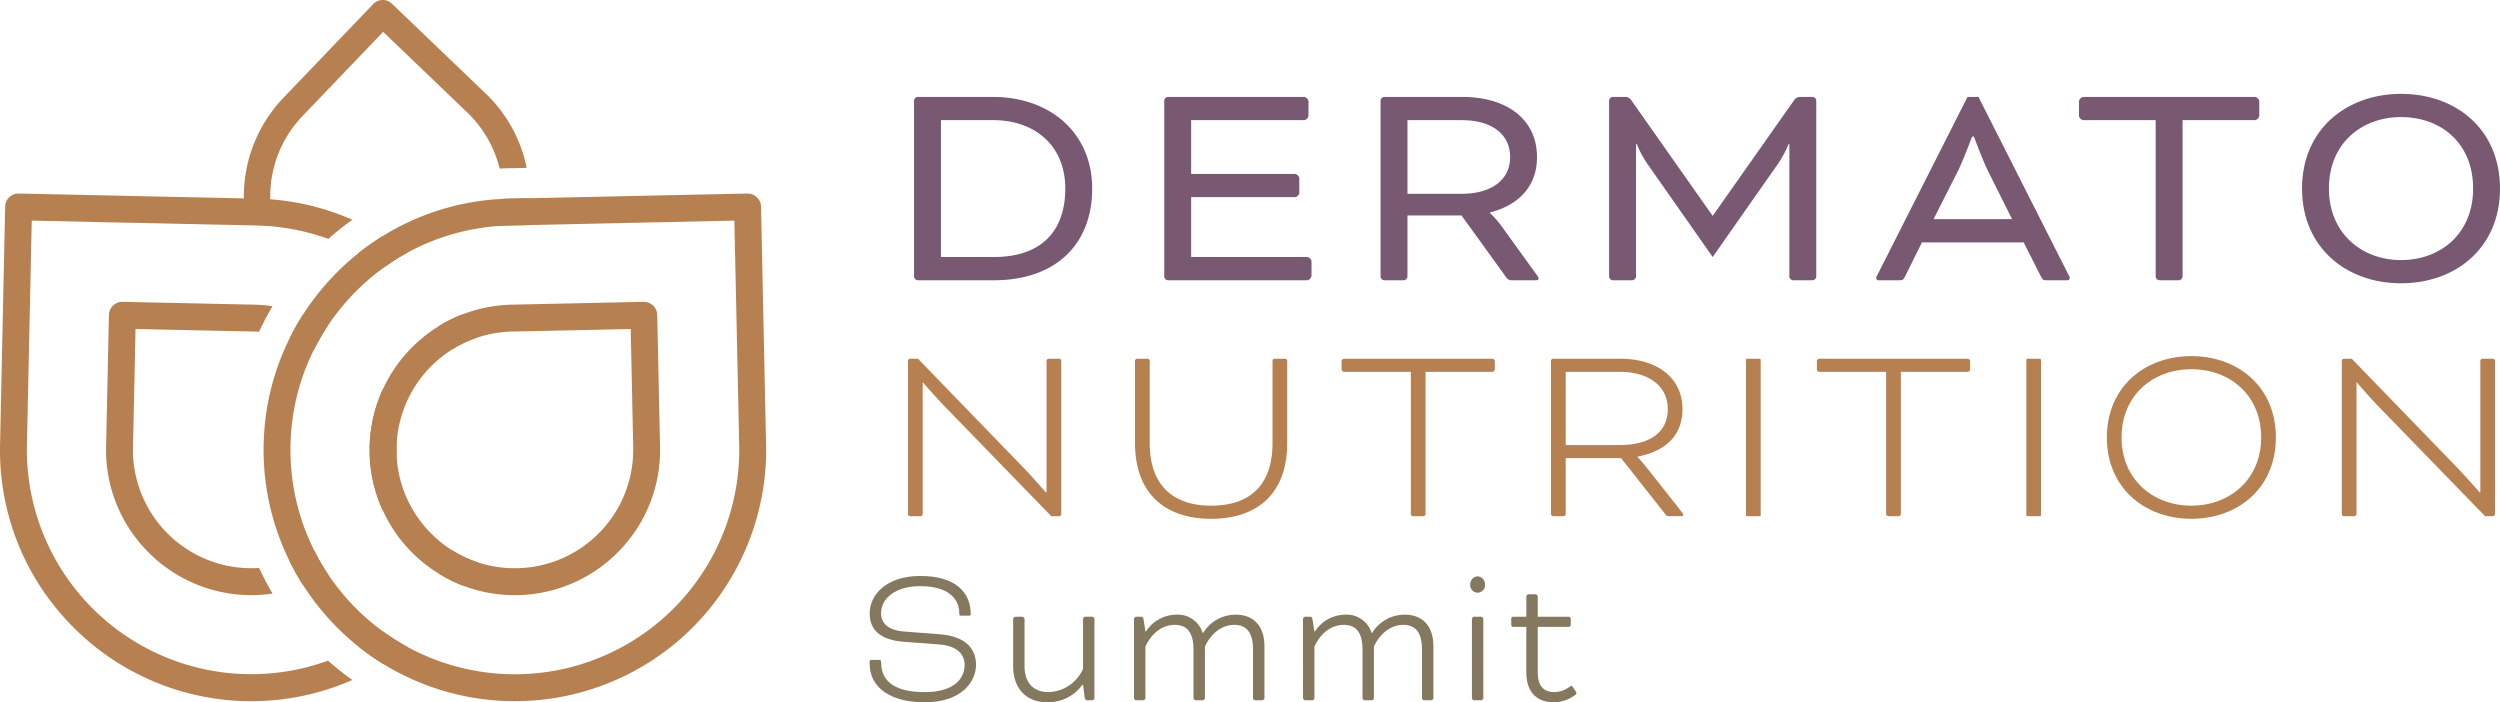 <svg xmlns="http://www.w3.org/2000/svg" xmlns:xlink="http://www.w3.org/1999/xlink" id="Grupo_2" data-name="Grupo 2" width="580.865" height="163.173" viewBox="0 0 580.865 163.173"><defs><clipPath id="clip-path"><rect id="Ret&#xE2;ngulo_282" data-name="Ret&#xE2;ngulo 282" width="580.865" height="163.173" fill="none"></rect></clipPath></defs><g id="Grupo_1" data-name="Grupo 1" transform="translate(0 0)" clip-path="url(#clip-path)"><path id="Caminho_1" data-name="Caminho 1" d="M88.881,21.7l-.055-.054L67.122.852a3.077,3.077,0,0,0-4.346.1L42,22.638l-.042.04-.012.014A33.226,33.226,0,0,0,35.6,32.133a33.893,33.893,0,0,0-1.988,5.859,34.95,34.95,0,0,0-.651,3.759,30.99,30.99,0,0,0-.232,4.334,31.708,31.708,0,0,0,.641,6.159l6.349.137A26.2,26.2,0,0,1,38.87,46.3v-.081a26.728,26.728,0,0,1,.177-3.759,23.074,23.074,0,0,1,.5-2.876,26.673,26.673,0,0,1,6.827-12.629l.042-.055c.026-.014.04-.04.068-.068L65.091,7.4l19.43,18.625c.014.014.042.028.054.042l.055.054a27.037,27.037,0,0,1,7.533,13.046l.912-.042,1.241-.04h.194l1.035-.014L98.435,39a32.851,32.851,0,0,0-9.55-17.3M95.7,46.126l-1.117.014h-.137l-1.035.04c-.151,0-.3.014-.45.028v.069a1.972,1.972,0,0,1-.014.286,27.273,27.273,0,0,1-.845,5.913c.668-.04,1.349-.068,2.017-.081h.014l.123-.014H95l3.447-.081c.177-.9.327-1.8.436-2.727.123-1.117.2-2.221.218-3.352v-.163Z" transform="translate(23.931 0.001)" fill="#b78051"></path><path id="Caminho_2" data-name="Caminho 2" d="M105.033,108.85a48.428,48.428,0,0,1-3.115,5.409,32.979,32.979,0,0,0,5.6,2.793,56.837,56.837,0,0,0,3.136-5.518,27.611,27.611,0,0,1-5.627-2.685M89.009,35.8a60.321,60.321,0,0,0-5.627,3.937A51.579,51.579,0,0,1,89.009,43.3c.9-.654,1.827-1.281,2.753-1.88s1.892-1.169,2.86-1.69a57.591,57.591,0,0,0-5.613-3.937m0,91.937a52,52,0,0,1-5.646,3.568,58.484,58.484,0,0,0,5.646,3.951,56.876,56.876,0,0,0,5.646-3.951,52,52,0,0,1-5.646-3.568M6.261,84.284a.148.148,0,0,0,0-.109L7.378,32.266l20.444.45,6.307.123,18.678.409,6.444.137h.123l.123.014h.014a52.164,52.164,0,0,1,16.772,3.115c.885-.791,1.8-1.558,2.725-2.3s1.894-1.46,2.876-2.142A57.535,57.535,0,0,0,62.8,27.316c-1.051-.083-2.1-.137-3.162-.164h-.135l-1.1-.014-1.752-.04L52.143,27l-18.408-.39-6.24-.137L4.39,25.97A3.114,3.114,0,0,0,1.2,29.011v.01L.016,84.145v.137a58.014,58.014,0,0,0,16.213,41.635,58.32,58.32,0,0,0,65.642,13.07q-1.491-1.041-2.9-2.168c-.94-.75-1.854-1.51-2.753-2.317A52.138,52.138,0,0,1,6.244,85.549c0-.39.012-.764.012-1.146ZM107.553,54.007a33.972,33.972,0,0,0-5.646,2.794,49.668,49.668,0,0,1,3.115,5.4,27.807,27.807,0,0,1,5.646-2.685,55.874,55.874,0,0,0-3.115-5.5" transform="translate(0 18.994)" fill="#b78051"></path><path id="Caminho_3" data-name="Caminho 3" d="M80.971,67.769A34.468,34.468,0,0,0,78.6,60.7a33.752,33.752,0,0,0-2.438,7.357,34.533,34.533,0,0,0-.694,6.254v.069c.014.367.014.722,0,1.077A33.513,33.513,0,0,0,78.6,89.122a33.742,33.742,0,0,0,3.116-13.666V73.983a35.381,35.381,0,0,0-.75-6.212M60.045,43.382c-.41.641-.805,1.279-1.169,1.934-.7,1.167-1.335,2.336-1.948,3.568a27.128,27.128,0,0,1,5.646,2.682c.628-1.254,1.309-2.478,2.045-3.7.355-.573.71-1.144,1.077-1.7a33.508,33.508,0,0,0-5.646-2.794m2.514,54.852a27.333,27.333,0,0,1-5.627,2.684,59.946,59.946,0,0,0,3.132,5.518,33.394,33.394,0,0,0,5.627-2.794,51.394,51.394,0,0,1-3.132-5.409M49.8,102.336A27.515,27.515,0,0,1,20.535,76.684q-.078-1.187-.054-2.375l.014-.068v-.081l.583-27.346,4.891.109,7.7.164,14.741.313h.164c.388.014.8.028,1.2.054.274-.571.545-1.144.831-1.716.682-1.364,1.418-2.727,2.168-4.006a1.913,1.913,0,0,0,.123-.218,35.992,35.992,0,0,0-4.183-.353h-.081l-19.018-.409L22.538,40.6l-4.441-.1a3.134,3.134,0,0,0-3.2,3.052L14.243,74.1v.081a33.485,33.485,0,0,0,9.372,24.046,34.866,34.866,0,0,0,3.473,3.177H27.1a33.69,33.69,0,0,0,25.832,6.881c-.829-1.39-1.607-2.822-2.315-4.237q-.429-.86-.819-1.718" transform="translate(10.41 29.626)" fill="#b78051"></path><path id="Caminho_4" data-name="Caminho 4" d="M152.12,84.148l-1.169-55.124a3.125,3.125,0,0,0-3.134-3.051h-.055L118.4,26.6l-6.254.137-14.426.313-.559.014-3.406.068-1.118.014h-.135l-1.037.042c-.149,0-.3.014-.448.026-1.186.055-2.358.137-3.515.26A57.832,57.832,0,0,0,63.144,35.8a60.323,60.323,0,0,0-5.627,3.937A59.2,59.2,0,0,0,46.874,50.715c-.8,1.073-1.558,2.166-2.287,3.3-.41.641-.805,1.281-1.169,1.934-.7,1.157-1.333,2.337-1.948,3.57a57.842,57.842,0,0,0-4.794,13.666,58.738,58.738,0,0,0-1.009,6.425,61.887,61.887,0,0,0-.286,7.166,58.566,58.566,0,0,0,6.1,24.755,59.56,59.56,0,0,0,3.134,5.518c1.008,1.557,2.1,3.115,3.269,4.59a59.627,59.627,0,0,0,9.6,9.659,58.408,58.408,0,0,0,72.4.1h.014a58.5,58.5,0,0,0,22.235-47.111V84.21Zm-6.24.26a52.13,52.13,0,0,1-50.993,53.244h-.019c-.369.014-.75.014-1.118.014A52.227,52.227,0,0,1,68.782,131.3,52.143,52.143,0,0,1,41.73,82c.014-.286.04-.585.068-.873A51.557,51.557,0,0,1,47.1,62.2c.627-1.254,1.309-2.479,2.045-3.7.355-.573.708-1.144,1.077-1.7.829-1.254,1.731-2.495,2.682-3.677,1-1.269,2.059-2.481,3.187-3.665a54.327,54.327,0,0,1,5.385-4.907c.545-.422,1.1-.845,1.662-1.252.9-.654,1.827-1.281,2.751-1.88s1.894-1.157,2.862-1.69a51.852,51.852,0,0,1,17.778-5.859c1.337-.194,2.7-.327,4.062-.39q1.021-.06,2.045-.081h.014l.123-.014h.286l3.977-.081,14.715-.327,6.307-.137,26.7-.571,1.118,51.907Z" transform="translate(25.87 18.997)" fill="#b78051"></path><path id="Caminho_5" data-name="Caminho 5" d="M55.855,73.981v.39c0-.137.014-.26.014-.39Zm60.574-30.424a3.114,3.114,0,0,0-3.179-3.051h-.009l-10.764.232-7.085.149-12.7.274h-.068A33.776,33.776,0,0,0,50.3,68.056,34.5,34.5,0,0,0,49.6,74.31v.068c.014.369.014.724,0,1.077A33.541,33.541,0,0,0,52.733,89.12a34.235,34.235,0,0,0,4.1,6.678,33.685,33.685,0,0,0,8.8,7.835,33.123,33.123,0,0,0,5.613,2.793,33.762,33.762,0,0,0,32.983-5.012,35.213,35.213,0,0,0,3.487-3.175,33.526,33.526,0,0,0,9.36-24.047v-.081Zm-5.587,30.751A27.513,27.513,0,0,1,68.755,98.222a27.971,27.971,0,0,1-4.427-3.477,27.432,27.432,0,0,1-8.473-19.291V74.377c0-.135.014-.258.014-.39A27.442,27.442,0,0,1,63.5,55.881a28.241,28.241,0,0,1,2.834-2.587c.779-.615,1.595-1.186,2.424-1.718A27.767,27.767,0,0,1,74.4,48.893a27.055,27.055,0,0,1,8.351-1.486h.163l8.408-.177,7.7-.164,11.24-.244.585,27.344Zm-54.987-.327v.39c0-.137.014-.26.014-.39Zm0,0v.39c0-.137.014-.26.014-.39Z" transform="translate(36.278 29.626)" fill="#b78051"></path><path id="Caminho_6" data-name="Caminho 6" d="M123.514,55.6a.916.916,0,0,1-.852-.852V13.86a.916.916,0,0,1,.852-.852h17.534c12.991,0,23,8.163,23,21.3,0,12.92-8.447,21.3-22.858,21.3Zm5.395-37.2v31.8H141.19c11.216,0,16.611-6.176,16.611-15.9,0-10.08-7.17-15.9-16.753-15.9Z" transform="translate(89.714 9.514)" fill="#795872"></path><path id="Caminho_7" data-name="Caminho 7" d="M162.487,36.292V50.205h26.975a1.206,1.206,0,0,1,.994.994v3.407a1.206,1.206,0,0,1-.994.994h-32.37a.916.916,0,0,1-.852-.852V13.86a.916.916,0,0,1,.852-.852h31.66a1.206,1.206,0,0,1,.994.994v3.407a1.206,1.206,0,0,1-.994.994H162.487V30.9h24.136a1.206,1.206,0,0,1,.994.994V35.3a1.206,1.206,0,0,1-.994.994Z" transform="translate(114.272 9.514)" fill="#795872"></path><path id="Caminho_8" data-name="Caminho 8" d="M185.268,13.86a.916.916,0,0,1,.852-.852h18.173c10.009,0,17.321,4.969,17.321,13.984,0,6.886-4.4,11.216-10.932,12.849v.142a21.11,21.11,0,0,1,2.7,3.054l8.092,11.214c.426.568.5.781.5.923,0,.284-.142.426-.568.426h-5.821a1.356,1.356,0,0,1-.994-.5L204.08,40.551H191.515v14.2a.916.916,0,0,1-.852.852H186.12a.916.916,0,0,1-.852-.852Zm6.247,4.543V35.511h12.636c6.531,0,11.216-2.981,11.216-8.518,0-5.608-4.614-8.589-11.216-8.589Z" transform="translate(135.503 9.514)" fill="#795872"></path><path id="Caminho_9" data-name="Caminho 9" d="M263.214,13.007a.916.916,0,0,1,.852.852V54.747a.918.918,0,0,1-.852.854h-4.543a.918.918,0,0,1-.852-.854V24.01h-.213a23.665,23.665,0,0,1-2.485,4.616L240,50.2,224.879,28.626a23.776,23.776,0,0,1-2.484-4.616h-.211V54.747a.918.918,0,0,1-.852.854h-4.543a.918.918,0,0,1-.854-.854V13.859a.916.916,0,0,1,.854-.852h2.91a1.626,1.626,0,0,1,1.349.71L239.93,40.55h.142l18.882-26.833a1.622,1.622,0,0,1,1.349-.71Z" transform="translate(157.933 9.514)" fill="#795872"></path><path id="Caminho_10" data-name="Caminho 10" d="M286.056,46.8H262.417l-3.9,7.88c-.5.923-.639.923-1.491.923h-4.614a.576.576,0,0,1-.639-.5,2.73,2.73,0,0,1,.355-.852l20.87-41.243h2.555l20.87,41.243a2.728,2.728,0,0,1,.355.852.576.576,0,0,1-.639.5h-4.614c-.852,0-.994,0-1.491-.923Zm-20.941-5.4h18.244l-5.679-11.36c-1.065-2.128-3.194-7.807-3.194-7.807h-.426s-2.13,5.679-3.194,7.807Z" transform="translate(184.141 9.514)" fill="#795872"></path><path id="Caminho_11" data-name="Caminho 11" d="M278.993,17.408V14a1.206,1.206,0,0,1,.994-.994h39.895a1.206,1.206,0,0,1,.994.994v3.407a1.206,1.206,0,0,1-.994.994H303.058V54.747a.918.918,0,0,1-.852.854h-4.543a.916.916,0,0,1-.85-.854V18.4H279.987a1.206,1.206,0,0,1-.994-.994" transform="translate(204.053 9.514)" fill="#795872"></path><path id="Caminho_12" data-name="Caminho 12" d="M354.923,34.6c0,13.771-10.293,22.008-23,22.008-12.636,0-23-8.236-23-22.008s10.364-22.006,23-22.006c12.778,0,23,8.234,23,22.006m-39.753,0c0,10.364,7.6,16.613,16.753,16.613,9.3,0,16.753-6.249,16.753-16.613,0-10.5-7.383-16.611-16.753-16.611-9.157,0-16.753,6.107-16.753,16.611" transform="translate(225.943 9.214)" fill="#795872"></path><path id="Caminho_13" data-name="Caminho 13" d="M155.141,84.723,130.507,59.358c-2.072-2.135-4.877-5.367-5.121-5.672h-.121V84.235a.525.525,0,0,1-.488.488h-2.44a.525.525,0,0,1-.488-.488V48.626a.525.525,0,0,1,.488-.487h1.83L148.494,73.26c2.318,2.377,5.426,5.977,5.366,5.914h.184V48.626a.525.525,0,0,1,.488-.487h2.44a.525.525,0,0,1,.487.487V84.235a.525.525,0,0,1-.487.488Z" transform="translate(89.118 35.209)" fill="#b78051"></path><path id="Caminho_14" data-name="Caminho 14" d="M184.265,48.626a.525.525,0,0,1,.488-.488h2.438a.524.524,0,0,1,.488.488V67.711c0,11.768-6.95,17.622-17.683,17.622-10.671,0-17.683-5.854-17.683-17.622V48.626a.525.525,0,0,1,.488-.488h2.44a.526.526,0,0,1,.488.488V67.711c0,10,5.608,14.573,14.267,14.573,8.842,0,14.268-4.573,14.268-14.573Z" transform="translate(111.401 35.208)" fill="#b78051"></path><path id="Caminho_15" data-name="Caminho 15" d="M180.582,51.187a.646.646,0,0,1-.549-.549V48.687a.648.648,0,0,1,.549-.549h34.512a.648.648,0,0,1,.549.549v1.951a.646.646,0,0,1-.549.549H199.546V84.236a.525.525,0,0,1-.49.488h-2.438a.525.525,0,0,1-.488-.488V51.187Z" transform="translate(131.674 35.208)" fill="#b78051"></path><path id="Caminho_16" data-name="Caminho 16" d="M208.14,48.626a.524.524,0,0,1,.488-.488h15.548c8.719,0,14.511,4.512,14.511,11.708,0,5.733-3.475,9.7-10.426,11.036V71s1.037,1.1,2.258,2.621l7.987,10.122c.3.367.365.549.365.67,0,.184-.121.306-.365.306h-2.988c-.426,0-.487-.062-.793-.428l-10.3-13.049H211.554V84.236a.525.525,0,0,1-.488.488h-2.438a.524.524,0,0,1-.488-.488Zm3.414,2.561V68.2h12.438c7.256,0,11.28-3.049,11.28-8.354,0-5.487-4.573-8.659-11.219-8.659Z" transform="translate(152.231 35.208)" fill="#b78051"></path><rect id="Ret&#xE2;ngulo_280" data-name="Ret&#xE2;ngulo 280" width="3.414" height="36.586" rx="0.282" transform="translate(405.679 83.347)" fill="#b78051"></rect><path id="Caminho_17" data-name="Caminho 17" d="M244.367,51.187a.646.646,0,0,1-.549-.549V48.687a.648.648,0,0,1,.549-.549h34.512a.648.648,0,0,1,.549.549v1.951a.646.646,0,0,1-.549.549h-15.55V84.236a.523.523,0,0,1-.487.488H260.4a.525.525,0,0,1-.488-.488V51.187Z" transform="translate(178.326 35.208)" fill="#b78051"></path><rect id="Ret&#xE2;ngulo_281" data-name="Ret&#xE2;ngulo 281" width="3.414" height="36.586" rx="0.282" transform="translate(470.806 83.347)" fill="#b78051"></rect><path id="Caminho_18" data-name="Caminho 18" d="M322,66.689c0,11.768-8.78,18.9-19.634,18.9-10.793,0-19.634-7.133-19.634-18.9s8.84-18.9,19.634-18.9c10.854,0,19.634,7.133,19.634,18.9m-35.854,0c0,9.756,7.317,15.854,16.22,15.854s16.22-6.1,16.22-15.854c0-9.817-7.256-15.853-16.22-15.853-8.9,0-16.22,6.036-16.22,15.853" transform="translate(206.79 34.951)" fill="#b78051"></path><path id="Caminho_19" data-name="Caminho 19" d="M347.551,84.723,322.917,59.358c-2.071-2.135-4.877-5.367-5.121-5.672h-.121V84.235a.525.525,0,0,1-.488.488h-2.44a.525.525,0,0,1-.488-.488V48.626a.525.525,0,0,1,.488-.487h1.828L340.9,73.26c2.318,2.377,5.428,5.977,5.366,5.914h.184V48.626a.525.525,0,0,1,.488-.487h2.44a.526.526,0,0,1,.488.487V84.235a.526.526,0,0,1-.488.488Z" transform="translate(229.845 35.209)" fill="#b78051"></path><path id="Caminho_20" data-name="Caminho 20" d="M118.884,96.8c.379,0,.473.1.473.521,0,4.782,3.646,6.958,10.132,6.958,6.533,0,9.278-2.888,9.278-6.344,0-2.178-1.42-4.4-5.965-4.734l-8.189-.616c-5.54-.426-7.907-2.839-7.907-6.628,0-4.166,3.74-8.664,11.741-8.664,8.238,0,11.742,3.835,11.742,8.854,0,.235-.1.377-.426.377h-1.8c-.286,0-.428-.094-.428-.473,0-3.646-2.744-6.391-9.09-6.391-5.632,0-9.09,2.744-9.09,6.3,0,2.225,1.515,3.977,5.492,4.261l8.143.616c6.155.473,8.428,3.5,8.428,7.1,0,3.835-3.267,8.711-11.931,8.711-8.143,0-12.783-3.549-12.783-8.946v-.521c0-.237.1-.379.379-.379Z" transform="translate(85.358 56.53)" fill="#84795f"></path><path id="Caminho_21" data-name="Caminho 21" d="M152.058,98.572a9.859,9.859,0,0,1-8.047,4.072c-5.35,0-8.049-3.5-8.049-8.428V83.28c0-.189.284-.521.474-.521h1.7c.189,0,.473.332.473.521V94.216c0,3.742,1.941,6.06,5.54,6.06a9.036,9.036,0,0,0,8.048-5.4V83.28c0-.189.284-.521.473-.521h1.705c.189,0,.473.332.473.521V101.7a.608.608,0,0,1-.473.473H153.1c-.19,0-.474-.237-.521-.663l-.379-2.935Z" transform="translate(99.44 60.53)" fill="#84795f"></path><path id="Caminho_22" data-name="Caminho 22" d="M152.18,83.48c0-.189.284-.521.473-.521h1.28c.189,0,.377.142.473.663l.426,2.746h.142a8.466,8.466,0,0,1,7.007-3.882,6.053,6.053,0,0,1,6.155,4.261h.1a8.848,8.848,0,0,1,7.575-4.261c4.259,0,6.674,2.746,6.674,7.338V101.9a.608.608,0,0,1-.473.473H180.3a.608.608,0,0,1-.473-.473V90.582c0-3.646-1.279-5.729-4.356-5.729-2.888,0-5.444,2.036-6.817,5.066V101.9a.608.608,0,0,1-.474.473h-1.7A.608.608,0,0,1,166,101.9V90.582c0-3.646-1.278-5.729-4.354-5.729-2.983,0-5.492,2.083-6.818,5.066V101.9a.608.608,0,0,1-.473.473h-1.705a.608.608,0,0,1-.473-.473Z" transform="translate(111.303 60.33)" fill="#84795f"></path><path id="Caminho_23" data-name="Caminho 23" d="M174.853,83.48c0-.189.284-.521.473-.521h1.28c.189,0,.377.142.473.663l.426,2.746h.142a8.466,8.466,0,0,1,7.007-3.882,6.053,6.053,0,0,1,6.155,4.261h.1a8.848,8.848,0,0,1,7.575-4.261c4.259,0,6.674,2.746,6.674,7.338V101.9a.608.608,0,0,1-.473.473h-1.705a.608.608,0,0,1-.473-.473V90.582c0-3.646-1.28-5.729-4.356-5.729-2.888,0-5.444,2.036-6.816,5.066V101.9a.608.608,0,0,1-.474.473h-1.7a.608.608,0,0,1-.474-.473V90.582c0-3.646-1.278-5.729-4.354-5.729-2.983,0-5.492,2.083-6.818,5.066V101.9a.608.608,0,0,1-.473.473h-1.705a.608.608,0,0,1-.473-.473Z" transform="translate(127.886 60.33)" fill="#84795f"></path><path id="Caminho_24" data-name="Caminho 24" d="M199.012,77.345a1.8,1.8,0,0,1,1.705,1.894,1.714,1.714,0,1,1-3.409,0,1.8,1.8,0,0,1,1.7-1.894m1.326,28.312a.608.608,0,0,1-.473.473H198.16a.608.608,0,0,1-.473-.473V87.24c0-.189.284-.521.473-.521h1.705c.189,0,.473.332.473.521Z" transform="translate(144.309 56.57)" fill="#84795f"></path><path id="Caminho_25" data-name="Caminho 25" d="M203.231,87.326a.505.505,0,0,1-.426-.426V85.385a.505.505,0,0,1,.426-.426h3.077V80.272c0-.19.284-.521.474-.521h1.705c.19,0,.474.331.474.521v4.687H216.2a.5.5,0,0,1,.426.426V86.9a.5.5,0,0,1-.426.426h-7.242V97.789c0,3.5,1.56,4.687,3.974,4.687a6.073,6.073,0,0,0,3.411-1.231c.235-.189.332-.189.426-.189.14,0,.235.094.331.235l.665,1a.855.855,0,0,1,.187.426.486.486,0,0,1-.235.377,8.223,8.223,0,0,1-4.926,1.752c-3.88,0-6.486-2.13-6.486-7.054V87.326Z" transform="translate(148.329 58.33)" fill="#84795f"></path></g></svg>